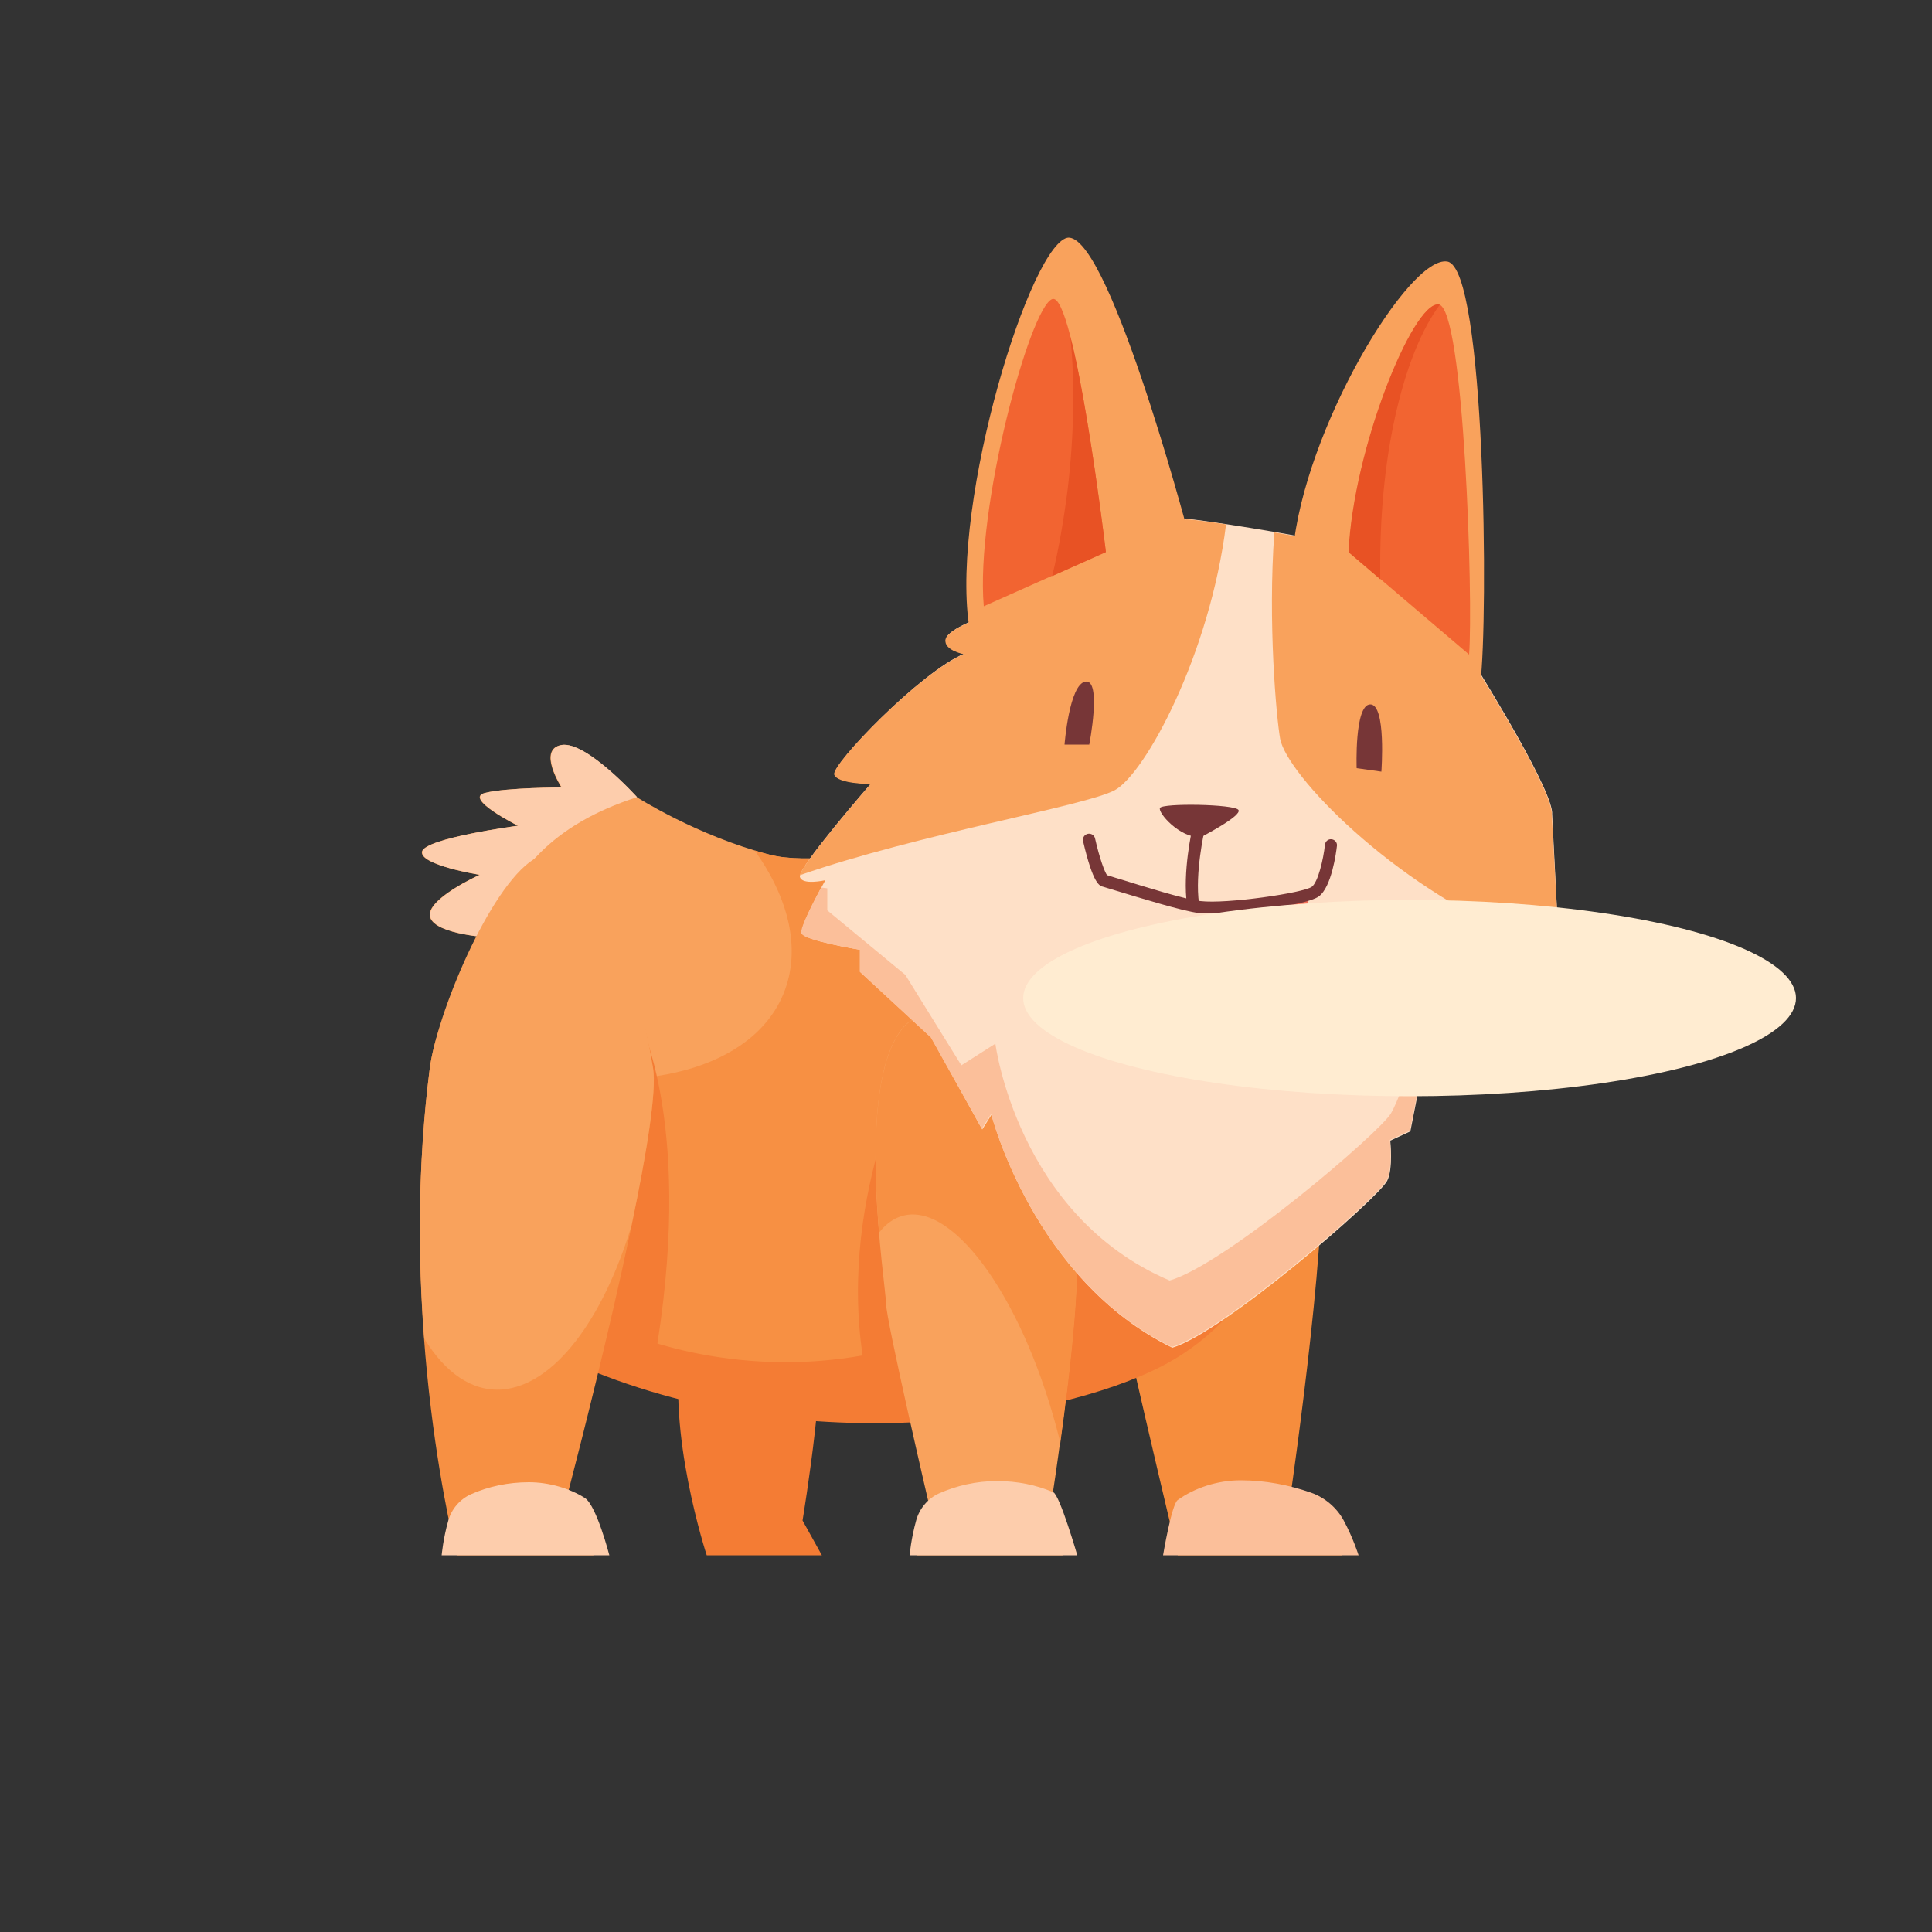 <svg xmlns="http://www.w3.org/2000/svg" xmlns:xlink="http://www.w3.org/1999/xlink" id="Layer_1" x="0px" y="0px" viewBox="0 0 500 500" style="enable-background:new 0 0 500 500;" xml:space="preserve"><rect x="0" y="0" width="500" height="500" fill="#333333" stroke="none"/><style type="text/css">	.st0{fill:#F68D3D;}	.st1{fill:#F47C34;}	.st2{fill:#F9A25C;}	.st3{fill:#FDCDAC;}	.st4{fill:#F79043;}	.st5{fill:#FBBF9A;}	.st6{fill:#FEE0C7;}	.st7{fill:#F26431;}	.st8{fill:#F36E54;}	.st9{fill:#773637;}	.st10{fill:#E85224;}	.st11{fill:#EF3E59;}	.st12{fill:#D51E41;}	.st13{fill:#F8DFB8;}	.st14{fill:#FFECD1;}</style><path class="st0" d="M347.3,402.5h-42.5c0,0-16.7-69.8-16.7-74c0-4.3,48.5-46.8,53.1-31.9c4,12.9-7.1,89.6-7.1,89.6 C341.2,389.8,345.6,395.3,347.3,402.5z"></path><path class="st1" d="M212.7,402.5h-29.8c0,0-10.6-32.2-6.4-54.6c4.3-22.3,30.1-8.1,34.4-3.9c4.3,4.3-3.2,49.5-3.2,49.5L212.7,402.5z "></path><path class="st2" d="M148.2,352.6c61.3,23.7,130.7,12.4,156.6-2.8c25.9-15.2,32.9-45,32.9-45l-66.6-93.9c0,0-53.1,15.2-71.9,10.3 s-34.4-14.9-34.4-14.9s-13.1-14.5-19.5-13.5c-6.4,1.1,0,11,0,11s-14.2,0-19.8,1.4c-5.7,1.4,8.5,8.5,8.5,8.5s-24.1,3.2-24.8,6.7 c-0.7,3.5,14.9,6,14.9,6s-14.2,6.4-12.8,11c1.4,4.6,16.3,5.3,16.3,5.3L148.2,352.6z"></path><path class="st3" d="M164.9,206.3c0,0-13.1-14.5-19.5-13.5c-6.4,1.1,0,11,0,11s-14.2,0-19.8,1.4c-5.7,1.4,8.5,8.5,8.5,8.5 s-24.1,3.2-24.8,6.7c-0.7,3.5,14.9,6,14.9,6s-14.2,6.4-12.8,11c1.4,4.6,16.3,5.3,16.3,5.3C131.7,226.1,143,213.3,164.9,206.3z"></path><path class="st4" d="M271.1,210.9c0,0-53.1,15.2-71.9,10.3c-1.3-0.3-2.6-0.7-3.9-1.1c8.9,12.4,12.1,25.7,7.5,37 c-8,19.6-37,26.9-68.9,19.3l14.3,76.3c61.3,23.7,130.7,12.4,156.6-2.8c25.9-15.2,32.9-45,32.9-45L271.1,210.9z"></path><path class="st1" d="M306.9,261.3c-0.1,2.4-0.3,4.7-0.6,7.1c-6.7,53.3-59.4,90.6-117.7,83.2c-15.9-2-30.6-7.2-43.4-14.7l2.9,15.7 c60.2,26.7,129.8,14.5,155.6-0.7c25.9-15.2,33.9-47.1,33.9-47.1L306.9,261.3z"></path><path class="st1" d="M165.3,264c0,0,14.8,27.8,3.9,89.3l-13.5-1.9L165.3,264z"></path><path class="st1" d="M235.8,274.9c0,0-21.3,40.6-10.9,84.5h22.7L235.8,274.9z"></path><path class="st2" d="M275,402.5h-37.6c0,0,0.7-7.4,3.2-12.4c0,0-11.3-48.5-11.3-52.8s-8.5-56.7,4.6-71.6 c13.1-14.9,40,43.2,43.9,53.1c3.9,9.9-6.2,73.3-6.2,73.3L275,402.5z"></path><path class="st4" d="M233.8,314.6c13.5-3.4,31.7,22.8,40.5,58.3c0,0.2,0.1,0.4,0.1,0.6c2.7-19.5,6-48.2,3.4-54.6 c-3.9-9.9-30.8-68-43.9-53.1c-8.5,9.7-7.9,35.3-6.4,53.2C229.3,316.7,231.4,315.2,233.8,314.6z"></path><path class="st3" d="M258,383.3c-5.4,0-10.5,1.2-15,3.2c-2.9,1.3-5.1,4-5.9,7c-1.3,4.6-1.7,9-1.7,9h43.4c0,0-4.5-15.5-6.2-16.3 C268.2,384.3,263.3,383.3,258,383.3z"></path><path class="st5" d="M321.1,383.1c6.3,0,12.5,1.2,18.2,3.2c3.7,1.3,6.7,4,8.4,7.1c2.5,4.6,3.9,9.1,3.9,9.1H301 c0,0,2.2-13.2,3.8-14.3C309.1,385.1,315,383.1,321.1,383.1z"></path><path class="st6" d="M403,236.4c-0.9,1.9-7.1-0.9-7.1-0.9s-5.2,18.4-7.1,20.8c-1.9,2.4-4.7-0.5-4.7-0.5l-15.9,20.7l-3.2,16.3 l-5.2,2.4c0,0,0.8,7.3-0.8,10.4c-2.4,4.6-42.3,39.2-55.6,43.2c-35.9-17.5-46.8-60.3-46.8-60.3l-2.4,3.8L241,268.5l-18.4-17v-5.7 c0,0-14.6-2.4-15.1-4.3c-0.5-1.9,6.1-13.7,6.1-13.7s-6.1,1.4-6.6-0.9c-0.5-2.4,18.4-24.1,18.4-24.1s-8.5,0-9.4-2.4 c-0.9-2.4,22.2-26.5,33.5-31.2c0,0-5.2-0.9-4.7-3.8c0.5-2.8,10.4-6.1,10.4-6.1s49.6-25,52-25c2.4,0,29.8,4.3,34.5,5.7 c4.7,1.4,35.4,24.6,39.2,30.7c3.8,6.1,21.3,34.5,20.8,40.1"></path><path class="st5" d="M391.4,237l-17.5,21l-3.3,15.3l13.5-17.5c0,0,2.8,2.8,4.7,0.5c1.4-1.8,4.7-12.7,6.3-18 C393.3,238.7,391.4,237,391.4,237z"></path><path class="st5" d="M364.7,276.7c0,0-2.9,8.3-4.7,11.4c-2.6,4.7-42.6,39-57.3,43.3c-39.4-16.8-45.1-61.3-45.1-61.3l-8.8,5.6 l-14.5-23.4l-20.2-16.7v-5.7c0,0-0.6-0.1-1.6-0.2c-1.8,3.4-5.5,10.4-5.1,11.8c0.5,1.9,15.1,4.3,15.1,4.3v5.7l18.4,17l13.2,23.6 l2.4-3.8c0,0,10.9,42.9,46.8,60.3c13.3-4,53.2-38.6,55.6-43.2c1.6-3.1,0.8-10.4,0.8-10.4l5.2-2.4l3.2-16.3l1.4-1.8L364.7,276.7z"></path><path class="st5" d="M400.3,228.6c-1,2.9-2.1,5.7-2.9,7.4c1.9,0.7,5,1.7,5.7,0.4"></path><path class="st2" d="M288.5,204.5c7.8-4.2,24.6-35,28.8-68.8c-5.2-0.8-9.3-1.3-10.2-1.3c-2.4,0-52,25-52,25s-9.9,3.3-10.4,6.1 c-0.5,2.8,4.7,3.8,4.7,3.8c-11.3,4.7-34.5,28.8-33.5,31.2c0.9,2.4,9.4,2.4,9.4,2.4s-17.1,19.7-18.3,23.6 C237.8,215.8,280.9,208.6,288.5,204.5z"></path><path class="st2" d="M401.6,210.9c0.5-5.7-17-34-20.8-40.1c-3.8-6.1-34.5-29.3-39.2-30.7c-1.7-0.5-6.4-1.4-11.8-2.3 c-1.7,23.2,0.5,47.7,1.5,53.4c1.7,9.2,28.9,37.7,62.5,51.6c1.2-4,2.1-7.2,2.1-7.2s6.1,2.8,7.1,0.9"></path><path class="st2" d="M275.7,61.7c-10.3,4.6-30.8,73-24.4,103.1l56-27.6C307.3,137.2,286,57.1,275.7,61.7z"></path><path class="st7" d="M272.3,77.4c-5.8,2.2-19.9,54.3-17.7,79.5l31.6-14.1C286.2,142.8,278.1,75.2,272.3,77.4z"></path><path class="st2" d="M374.6,67.7c-9.9-1.8-37.2,43.6-40,75.1l48.5,34C385.2,160.6,384.5,69.5,374.6,67.7z"></path><path class="st8" d="M319.7,234.9c0.7,7.8,7.4,17.4,12.4,16.7c5-0.7,6.6-20.2,6.6-20.2L319.7,234.9z"></path><g>	<path class="st9" d="M313.1,236.4c-1.1,0-2.1,0-2.8-0.1c-4.3-0.5-15.5-4-21.5-5.8c-1.6-0.5-3-0.9-3.3-1c-0.9-0.2-2.6-0.6-5.2-11.8  c-0.2-0.8,0.3-1.7,1.2-1.9c0.8-0.2,1.7,0.3,1.9,1.2c1.2,5.3,2.5,8.7,3.1,9.5c0.5,0.1,1.5,0.5,3.3,1c5.5,1.7,16.9,5.3,20.9,5.7  c6.7,0.8,26.6-2.1,28.8-3.7c1.6-1.2,3-7.1,3.4-10.9c0.1-0.9,0.9-1.5,1.7-1.4c0.9,0.1,1.5,0.9,1.4,1.7c-0.2,1.8-1.4,10.7-4.7,13.1  C338.1,234.3,321.3,236.4,313.1,236.4z M286.5,226.5L286.5,226.5L286.5,226.5z"></path></g><path class="st9" d="M281.9,192.7h-6.4c0,0,1.2-15.6,5.4-16.3C285.2,175.7,281.9,192.7,281.9,192.7z"></path><path class="st9" d="M357.5,199.7l-6.4-0.9c0,0-0.6-16.4,3.5-16.5C358.8,182.2,357.5,199.7,357.5,199.7z"></path><g>	<path class="st9" d="M308.8,235.6c-0.8,0-1.4-0.6-1.6-1.4c-1.2-8.5,1.3-19.5,1.4-19.9c0.2-0.8,1-1.4,1.9-1.2c0.8,0.2,1.4,1,1.2,1.9  c0,0.1-2.5,10.9-1.4,18.8c0.1,0.9-0.5,1.7-1.3,1.8C309,235.6,308.9,235.6,308.8,235.6z"></path></g><path class="st9" d="M310.7,216.7c-5.5,0.1-11.1-6.4-10.5-7.6c0.7-1.3,19.2-1,20.3,0.5C321.6,211.1,310.7,216.7,310.7,216.7z"></path><path class="st7" d="M372.3,78.8c-6.6-0.5-22,37.4-23.2,64.1l31.1,26.5C381.3,155.5,378.9,79.3,372.3,78.8z"></path><path class="st10" d="M357.2,145.8c0-29.3,6.3-54.6,15.4-66.9c-0.1-0.1-0.2-0.1-0.4-0.1c-6.6-0.5-22,37.4-23.2,64.1l8.2,7 C357.2,148.5,357.2,147.2,357.2,145.8z"></path><path class="st4" d="M153.6,402.5h-35.4c0,0-15.5-59.5-7-125.8c3.9-30.4,44.3-79.2,57.8-0.4c2.8,16.3-22.6,112.3-22.6,112.3 L153.6,402.5z"></path><path class="st2" d="M169,276.4c-7.1-41.6-18.1-62-30.9-54c-11.4,7.2-25.1,40-26.9,54.3c-3.2,25.2-3,49.4-1.4,69.7 c5.4,8.9,12.4,13.8,20.2,13.2c13.4-1.1,26-18,33.4-42.3C167.3,298.8,170,282.3,169,276.4z"></path><path class="st3" d="M136.9,383.6c-5.4,0-10.5,1.1-15,3.1c-2.9,1.3-5.1,3.9-5.9,6.9c-1.3,4.5-1.7,8.9-1.7,8.9h43.4 c0,0-3.3-12.8-6.3-14.8C147.5,385.2,142.1,383.6,136.9,383.6z"></path><path class="st10" d="M277,87.1c1.2,11.7,1,25.3-0.7,39.6c-1,7.8-2.3,15.4-4,22.4l13.9-6.2C286.2,142.8,281.7,105.3,277,87.1z"></path><g>	<path class="st0" d="M1368.5,224.8c1.6-23,9.5-31.9,9.5-31.9s-2.4-5.8-1.2-7.8c1.2-2,4.8,1.3,4.8,1.3s-0.7-7.4,0.5-9.2  c1.2-1.8,4.6,1.6,4.6,1.6s-1.1-6.7,2.2-8c3.3-1.3,5.2,4.9,5.2,4.9s1.3-6.7,3.6-6.9c2.2-0.2,4.5,6.7,4.5,6.7s0.5-3.1,3.6-3.1  c3.1,0,2.7,3.6,7.5,5.8c4.8,2.2,18.8,0.9,18.8,0.9l8,51.3C1411.7,230.7,1383.7,230.8,1368.5,224.8z"></path>	<path class="st2" d="M1376.1,209.3c18.5,5.2,43.7-27.9,43.9-30c-2.7-0.1-5.2-0.5-6.8-1.2c-4.8-2.2-4.4-5.8-7.5-5.8  c-3.1,0-3.6,3.1-3.6,3.1s-2.2-6.9-4.5-6.7c-2.2,0.2-3.6,6.9-3.6,6.9s-2-6.3-5.2-4.9c-3.3,1.3-2.2,8-2.2,8s-3.3-3.3-4.6-1.6  c-1.2,1.8-0.5,9.2-0.5,9.2s-3.6-3.3-4.8-1.3c-1.2,2,1.2,7.8,1.2,7.8s-3.8,4.3-6.7,14.8C1372.8,208.3,1374.4,208.9,1376.1,209.3z"></path>	<path class="st3" d="M1394.2,188.9c7-3.1,13.2-7,18-11.3c-3.7-2.2-3.6-5.2-6.5-5.2c-3.1,0-3.6,3.1-3.6,3.1s-2.2-6.9-4.5-6.7  c-2.2,0.2-3.6,6.9-3.6,6.9s-2-6.3-5.2-4.9c-3.3,1.3-2.2,8-2.2,8s-3.3-3.3-4.6-1.6c-1.2,1.8-0.5,9.2-0.5,9.2s-3.6-3.3-4.8-1.3  c-1.2,2,1.2,7.8,1.2,7.8s-0.3,0.3-0.8,1C1382.7,193,1388.4,191.4,1394.2,188.9z"></path>	<path class="st6" d="M1445.9,226.4c-12.3,0.4-18.3-3.8-18.3-3.8c1.6-0.9-7.8-1.8-8.7-2.9c-0.9-1.1,5.8-4.2,5.8-4.2  s-7.4,0.7-8.9-0.7c-1.6-1.3,5.1-7.1,5.1-7.1s-9.8-1.6-10.7-2.5c-0.9-0.9,13.6-14.3,13.6-14.3s-6.9-0.2-6.9-1.8  c0-1.6,12.1-7.6,12.1-7.6s-3.1-0.2-2.9-1.8c0.2-1.6,6.7-2.2,6.7-2.2s0-1.3,0.7-3.1c0.7-1.8,6-3.8,6-3.8l24.3-8c0,0,5.4-4.2,6.9-4  c1.6,0.2,6.7,0.2,6.7,0.2s6-1.3,7.8-1.1c1.8,0.2,2.5,1.8,2.5,1.8s8.3-1.8,9.8-1.3c1.6,0.4,2.9,3.1,2.9,3.1s19.6,6.7,21.4,9.2  c1.8,2.5,1.8,6.5,1.8,6.5s4.9,3.8,6.5,6.5c1.6,2.7,1.6,3.8,1.6,3.8s7.6,7.8,8.5,10c0.9,2.2-0.7,3.3-0.7,3.3s3.1,4.5,3.6,6  c0.4,1.6-3.8,3.1-3.8,3.1s0.2,2.5-0.4,3.6c-0.7,1.1-5.6-1.1-5.6-1.1s3.8,4.7,2.7,5.6c-1.1,0.9-6,0-6,0s3.3,2,3.1,2.9  s-17.2,3.8-17.2,3.8C1496.8,231.3,1471.8,229.4,1445.9,226.4z"></path>	<g>		<path class="st5" d="M1487.6,226.3c-28.3-1.6-63-10.9-63-10.9s-6.7,3.1-5.8,4.2c0.9,1.1,10.3,2,8.7,2.9c0,0,6,4.2,18.3,3.8   c25.9,3,50.9,4.9,69.9-2c0,0,17-2.9,17.2-3.8s-3.1-2.9-3.1-2.9s4.9,0.9,6,0c0.7-0.5-0.5-2.5-1.5-4   C1518.2,216.1,1509.8,227.5,1487.6,226.3z"></path>	</g>	<g>		<path class="st2" d="M1479.1,204.7c3.9-3.9,3.2-32.3-1.5-46c-0.2,0-0.3,0.1-0.3,0.1s-5.1,0-6.7-0.2c-1.6-0.2-6.9,4-6.9,4l-24.3,8   c0,0-5.4,2-6,3.8c-0.7,1.8-0.7,3.1-0.7,3.1s-6.5,0.7-6.7,2.2c-0.2,1.6,2.9,1.8,2.9,1.8s-12.1,6-12.1,7.6c0,1.6,6.9,1.8,6.9,1.8   s-2.1,1.9-4.7,4.4C1438,213.7,1475.1,208.7,1479.1,204.7z"></path>		<path class="st2" d="M1539.2,209.6c0,0,4.2-1.6,3.8-3.1c-0.4-1.6-3.6-6-3.6-6s1.6-1.1,0.7-3.3c-0.9-2.2-8.5-10-8.5-10   s0-1.1-1.6-3.8c-1.6-2.7-6.5-6.5-6.5-6.5s0-4-1.8-6.5c-1.8-2.5-21.4-9.2-21.4-9.2s-1.3-2.7-2.9-3.1c-1.6-0.4-9.8,1.3-9.8,1.3   s-0.6-1.4-2.1-1.7c-1.9,18.5,6.1,41.5,8.2,45c2.5,4.2,24.9,9.7,40,10c-0.3-0.4-0.4-0.6-0.4-0.6s0.6,0.3,1.4,0.6   c1.6,0,3.1-0.1,4.4-0.2C1539.3,211.3,1539.2,209.6,1539.2,209.6z"></path>	</g>	<path class="st11" d="M1533.5,257.2h-171c0,0-14.7-4-14.3-25.7c0.4-21.7,8.3-22.5,10.9-22.8c2.7-0.2,43.5,14.3,48.7,15.2  c5.1,0.9,45.8-1.1,50.5-0.2c4.7,0.9,33.7,2.9,33.7,2.9s46.1-9.4,50.5-6.7C1551.4,225.5,1533.5,257.2,1533.5,257.2z"></path>	<path class="st12" d="M1533.6,244.7c-8.9-1.9-14.4-12.2-12.6-23.3c-8.4,1.3-17.4,3-23.2,4.1c1.7,7-0.2,13.6-5.2,16.3  c-6.3,3.3-15.2-1-19.7-9.7c-1.2-2.3-2-4.7-2.4-7.1c-5.6-0.5-10.6-0.9-12.3-1.3c-1.7-0.3-8.1-0.3-15.8-0.1c0.9,2.2,1.1,4.4,0.6,6.4  c-2.9,13.1-32.6,17.6-66.4,10.2c-10.5-2.3-20.2-5.6-28.5-9.3c0,0.2,0,0.4,0,0.6c-0.4,21.7,14.3,25.7,14.3,25.7h171  c0,0,3.2-5.6,6.2-12.6C1537.7,245,1535.7,245.1,1533.6,244.7z"></path>	<path class="st2" d="M1447,222.1c-1.3,4.2,2.5,15.8,9.6,16c7.1,0.2,10.5-9.9,9.6-14C1466.9,217.2,1447.7,215.2,1447,222.1z"></path>	<path class="st2" d="M1500,220.4c-1,4.3,3.5,15.3,10.5,14.7c7.1-0.6,8-12.6,6.8-16.4C1516.8,213.1,1499.5,214.9,1500,220.4z"></path>	<path class="st2" d="M1425.3,137.1c0.2,1.5,11.4,28,14.6,34.8l25.8-8.7C1445.8,132.8,1425.1,135.1,1425.3,137.1z"></path>	<path class="st2" d="M1499.7,163.1c8.9-20.8,29.3-35.8,32-35.7c2.7,0.2-8.7,49.9-8.7,49.9L1499.7,163.1z"></path>	<g>		<path class="st9" d="M1487.2,225.3c-2.8,0-13.4-4.1-13.8-4.4c-0.8-0.6-1.2-2-1.2-4.5c0-0.6,0.4-1,1-1s1,0.4,1,1   c0,2.1,0.3,2.7,0.4,2.9c1.3,0.6,10.6,4.1,12.7,4.1c2.1,0,9.8-4.1,10.6-4.9c0.2-0.3,0.6-1.7,0.7-3.1c0.1-0.5,0.6-0.9,1.1-0.9   c0.5,0.1,0.9,0.6,0.9,1.1c-0.1,1-0.5,3.5-1.3,4.3C1498.4,220.7,1490.2,225.3,1487.2,225.3z"></path>	</g>	<g>		<path class="st9" d="M1487.2,225.3c-0.1,0-0.3,0-0.4-0.1c-0.5-0.2-0.8-0.8-0.5-1.3c0-0.1,2.6-6.5,2.9-10.7c0-0.5,0.5-1,1.1-0.9   c0.6,0,1,0.5,0.9,1.1c-0.3,4.6-3,11.1-3.1,11.4C1488,225.1,1487.6,225.3,1487.2,225.3z"></path>	</g>	<path class="st9" d="M1489.6,215.2c-4.4-0.6-10.3-2-10-3.3c0.2-1.3,17-1.1,17.6-0.4C1497.9,212.1,1491.2,215.4,1489.6,215.2z"></path>	<g>		<path class="st9" d="M1468.5,203.2c-3.4,0-7-0.8-9-2.8c-0.4-0.4-0.4-1,0-1.4c0.4-0.4,1-0.4,1.4,0c3.4,3.3,12.2,2.5,14.3,0.6   c0.4-0.4,1-0.3,1.4,0.1c0.4,0.4,0.3,1-0.1,1.4C1475,202.4,1471.8,203.2,1468.5,203.2z"></path>	</g>	<g>		<path class="st9" d="M1506.6,201.8c-0.1,0-0.2,0-0.3,0c-3.4-0.1-6.4-1.1-8-2.8c-0.4-0.4-0.4-1,0-1.4c0.4-0.4,1-0.4,1.4,0   c1.3,1.3,3.7,2.1,6.6,2.2c3,0.1,5.5-0.7,6.3-1.5c0.4-0.4,1-0.4,1.4,0s0.4,1,0,1.4C1512.7,201,1509.8,201.8,1506.6,201.8z"></path>	</g>	<path class="st13" d="M1565.5,257.2h-40.6c0,0-11.7-0.6-12.3-5.1c-1-7.6,8.9-5.9,8.9-5.9s-2.7-9.1,2.7-10.4c5.4-1.3,9.2,4,9.2,12.1  l21.2,5.1c0,0,6.9-9.3,12.1-7.1C1573.6,248.7,1565.5,257.2,1565.5,257.2z"></path>	<path class="st14" d="M1566.7,245.8c-3.7-1.5-8.2,2.7-10.6,5.3c1.8,3,5.2,5.1,9.2,5.1c0.4,0,0.8,0,1.2-0.1  C1568.3,253.7,1572.1,248,1566.7,245.8z"></path>	<path class="st14" d="M1533.4,247.8c0-8-3.8-13.4-9.2-12.1c-5.4,1.3-2.7,10.4-2.7,10.4s-10-1.7-8.9,5.9c0.1,0.8,0.5,1.4,1.2,2  c3.4,0.5,7.1,0.8,10.9,0.8c8.6,0,16.5-1.4,22.5-3.7L1533.4,247.8z"></path>	<path class="st7" d="M1505.7,164.3c6.3-17.2,20.5-29.6,22.3-29.4c1.8,0.2-6.7,39.8-6.7,39.8L1505.7,164.3z"></path>	<path class="st5" d="M1456.2,228.7c-3.4,0-6.5-0.8-9.2-2.1c0.9,5-0.2,11.4,9.6,11.5c11.4,0.2,9.6-7.4,9.8-12  C1463.5,227.7,1460,228.7,1456.2,228.7z"></path>	<path class="st5" d="M1507.6,226.4c-2.7,0-5.2-0.7-7.3-1.9c1.1,4.9,2,11.5,10.5,11.1c8.7-0.5,7.1-8.2,7.1-13.2  C1515.2,224.8,1511.6,226.4,1507.6,226.4z"></path>	<path class="st7" d="M1429.9,140c0.2,2.3,9.7,24.3,12.1,29.5l19.4-6.6C1446.4,139.9,1429.8,138.4,1429.9,140z"></path>	<path class="st10" d="M1444.4,153.4c2.8,4.4,4.8,8.9,6,13.2l11-3.7c-11.8-18-24.5-22.8-29.4-23.3  C1436.4,142.8,1440.7,147.6,1444.4,153.4z"></path>	<path class="st10" d="M1528,134.8c-0.1,0-0.2,0-0.3,0.1c-0.4,2.4-0.9,4.9-1.5,7.3c-2.7,11-7,20.6-12.1,27.6l7.2,4.8  C1521.3,174.6,1529.8,135,1528,134.8z"></path>	<path class="st6" d="M1452.5,193.4c12.1,8.2,23.1,1.8,23.1,1.8l0.5-5.5C1471.1,192.8,1461.4,193,1452.5,193.4z"></path>	<path class="st6" d="M1519.3,190.9c-10.7,8.2-20.5,1.8-20.5,1.8l-0.4-5.5C1502.8,190.3,1511.4,190.4,1519.3,190.9z"></path>	<path class="st6" d="M1418.1,187.7c-0.8,0.6-1.3,1.1-1.3,1.4c0,1.6,6.9,1.8,6.9,1.8s-2.1,1.9-4.7,4.4c0.3,0.3-0.2,1.4,0.1,1.7  c7.8-4.2,12.6-8.8,12.6-8.8L1418.1,187.7z"></path>	<path class="st6" d="M1428.8,204.8c5.4-4.2,7.9-7.9,7.9-7.9l-10.4,5.9L1428.8,204.8z"></path>	<path class="st6" d="M1428.3,181.5c4.7-1.4,11.1-3.2,11.1-3.2l-13.4,1.5C1426.1,180.7,1426.6,181.4,1428.3,181.5z"></path>	<path class="st6" d="M1443.9,185.2c7.6-0.7,11.1-4.2,11.1-4.2C1451.2,181.7,1447.6,183.1,1443.9,185.2z"></path>	<path class="st6" d="M1438.6,207.9c7.6-0.7,11.1-4.2,11.1-4.2C1445.9,204.4,1442.2,205.9,1438.6,207.9z"></path>	<path class="st6" d="M1517.8,205.9c4.1,6.4,8.9,7.8,8.9,7.8C1524.3,210.8,1521.3,208.2,1517.8,205.9z"></path>	<path class="st6" d="M1516.4,181.1c3.3,3.4,6.4,3.7,6.4,3.7C1521,183.3,1518.8,182.1,1516.4,181.1z"></path>	<path class="st6" d="M1529.7,195.7c5,4.7,9.8,4.6,9.8,4.6C1536.8,198.2,1533.5,196.7,1529.7,195.7z"></path></g><g>	<path class="st1" d="M1070.3,188.5c25,17.9,47.9,25.8,47.9,25.8s17-7.7,19.2-6.1c3.5,2.6-10.7,23.3-23.9,25.1c0,0-45-5.5-58.1-14.1  C1042.4,210.6,1070.3,188.5,1070.3,188.5z"></path>	<path class="st5" d="M1137.4,208.2c-2.3-1.7-19.2,6.1-19.2,6.1s-0.6-0.2-1.7-0.6c-3,4.6-4.9,10.6-4.9,17.1c0,0.8,0,1.6,0.1,2.3  c1.2,0.2,1.9,0.2,1.9,0.2C1126.7,231.5,1140.8,210.8,1137.4,208.2z"></path>	<path class="st1" d="M1006.9,222.5c-32.9,2.6-68.1,8.3-68.1,8.3s-12.9,8.3-19.2,7c-3.8-0.8,2.7-21.2,12.9-25.1  c0,0,18.8-8.5,23.9-15.5C971.5,176.7,1025.1,207.5,1006.9,222.5z"></path>	<path class="st4" d="M926.8,201.4c38.9,29.8,115.7,38.1,115.7,38.1l39.2-16.3c8.4-6.1,15.2-13.2,19.3-21.8l-57.4-42.1  c0,0-28.6,7.9-47.3,0c-18.7-7.9-24.6-21.8-24.6-21.8s-4.4,4.4-2.8,10.3c0,0-7.5-7.9-7.5-12.7c0,0-5.2,3.2-5.2,7.5l-6.8-11.5  c0,0-4,7.5-2,12.3c0,0-6-6-7.1-5.2c-1.2,0.8,0.4,11.9,0.4,11.9s-3.6-4.8-5.2-2c-1.6,2.8,3.6,20.3,1.8,30.6  C935.8,187.4,926.8,201.4,926.8,201.4z"></path>	<path class="st1" d="M1074.2,220.7c-30-19.9-31.8-44.3-31.8-44.3l25.1,2.4l20.6,32.1L1074.2,220.7z"></path>	<path class="st1" d="M1006.8,223.7c-33.4,0-61.3-10.4-79.2-23.6c-0.5,0.8-0.8,1.3-0.8,1.3c38.9,29.8,115.7,38.1,115.7,38.1  l39.2-16.3c8.4-6.1,15.2-13.2,19.3-21.8l-7-5.1C1076.9,211.6,1043.3,223.7,1006.8,223.7z"></path>	<path class="st2" d="M996.3,159.3c-18.7-7.9-24.6-21.8-24.6-21.8s-4.4,4.4-2.8,10.3c0,0-7.5-7.9-7.5-12.7c0,0-5.2,3.2-5.2,7.5  l-6.8-11.5c0,0-4,7.5-2,12.3c0,0-6-6-7.1-5.2c-1.2,0.8,0.4,11.9,0.4,11.9s-3.6-4.8-5.2-2c-1.6,2.8,3.6,20.3,1.8,30.6  c-1.4,7.8-8.8,20-10.3,22.3c5.5,1.9,11.4,3.4,17.5,4.5c40.1,7.3,76-5.3,80.2-28.2c0.9-4.9,0.3-9.8-1.7-14.7  C1014.4,163.2,1004.4,162.8,996.3,159.3z"></path>	<path class="st3" d="M972.3,150.7c3.5,0,6.9,0.3,10.3,0.7c0.1-0.1,0.2-0.1,0.3-0.2c-8.2-6.8-10.6-15.9-10.6-15.9s-5.6,5-4,10.9  c0,0-5.6-7.9-5.6-12.7c0,0-5.1,2.3-6.5,8.1l-6.7-10.5c0,0-4.3,6.3-2.4,11.1c0,0-6.3-5.7-7.5-4.9c-1.2,0.8,0.7,11.6,0.7,11.6  s-4-4.2-5.6-1.4c-0.8,1.4,0.9,6.8,1.8,12.6C946.3,154.3,958.8,150.7,972.3,150.7z"></path>	<path class="st2" d="M972.6,219.1c-32.5,0.2-62,2.1-62,2.1s-14.9,7.6-21.4,5.6c-3.9-1.2,7.1-25.9,18.8-29.4c0,0,20.1-4.7,27-12.3  c12-13.2,36.4-4.8,49.9,7.8C994.6,202,986.4,219,972.6,219.1z"></path>	<path class="st4" d="M971.2,217.6c-22.5,0-40.7-11.6-40.7-25.9c0-1.2,0.1-2.3,0.4-3.4c-8.6,5.7-23,9.1-23,9.1  c-11.6,3.5-22.7,28.2-18.8,29.4c6.5,2,21.4-5.6,21.4-5.6s29.6-1.9,62-2.1c3,0,5.7-0.8,8.1-2.2C977.6,217.3,974.5,217.6,971.2,217.6  z"></path>	<path class="st4" d="M1042.2,80.5c-0.3,1.1,12.4,26.5,26.7,36l27.5-8.2C1064.2,78.3,1042.5,79.4,1042.2,80.5z"></path>	<path class="st2" d="M1017.1,87.1c0,2.9,16.1,30.2,26.2,41.8l30.4-16.4C1056,91.8,1017.1,84.2,1017.1,87.1z"></path>	<path class="st6" d="M1085.8,221.5c-2.2-0.7-10.5-13.3-10.5-13.3l-1.4,2.4c0,0-15.3-11.9-17.7-20.6l-6.4-0.8l0.4-4.8  c0,0-14.3-6.4-15.1-7.5c-0.8-1.2,12.7-6,12.7-6s-11.1-1.2-11.5-2.8c-0.4-1.6,7.5-6.4,7.5-6.4s-14.7,4.4-15.1,2.4s6-9.5,6-9.5  s-10.7-0.4-11.1-2.8c-0.4-2.4,15.5-12.7,15.5-12.7s-5.6-4-5.6-5.6s10.3-7.1,10.3-7.1s29-13.5,32.2-14.3c3.2-0.8,16.7-4.8,19.5-4  c2.8,0.8,17.1,22.2,19.1,25.4c2,3.2,8.7,9.9,8.7,9.9s14.3,9.1,15.5,11.5c1.2,2.4-2.4,19.1-4.8,19.9c-2.4,0.8-6.8,7.9-9.5,7.5  c-2.8-0.4-6.8,12.3-8.7,12.7c-2,0.4-1.6-2.9-1.6-2.9s-0.9,11.5-7.7,14.4C1104.1,209.6,1089.3,222.7,1085.8,221.5z"></path>	<g>		<path class="st5" d="M1028.6,154c2.2,0.4,4.6,0.5,5.6,0.6c2.4-1.5,5-3,5-3S1033.5,153.1,1028.6,154z"></path>		<path class="st5" d="M1033.6,164.3c4.3-1.7,10.2-3.5,10.2-3.5s-9.2-0.9-12.1-2.1c-1.5,2.1-3,4.5-2.8,5.5   C1029,164.8,1031.1,164.7,1033.6,164.3z"></path>		<path class="st5" d="M1110.2,196.5c-2.7,3-14.2,17-18.2,15.9c-2.5-0.7-17.1-14.3-17.1-14.3l-1.6,2.4c0,0-17.3-11.9-20-20.6   l-7.2-0.8l0.4-4.8c0,0-1.5-0.6-3.7-1.5c-3.7,1.5-8.1,3.4-7.6,4.1c0.8,1.2,15.1,7.5,15.1,7.5l-0.4,4.8l6.4,0.8   c2.4,8.7,17.7,20.6,17.7,20.6l1.4-2.4c0,0,8.3,12.6,10.5,13.3c3.5,1.2,18.2-11.9,20.6-14.9c5.2-2.2,7-9.3,7.5-12.7   C1113,195,1111.7,195.9,1110.2,196.5z"></path>	</g>	<path class="st2" d="M1127.9,146.4c-2.5-1.7-4.5-3-4.5-3s-6.8-6.8-8.7-9.9c-2-3.2-16.3-24.6-19.1-25.4c-1.5-0.4-6.4,0.6-10.9,1.7  c14.1,17.4,25.7,34.6,28.8,36.2C1115.3,147,1122.1,146.8,1127.9,146.4z"></path>	<path class="st2" d="M1076.1,112.1c-7.2,0.6-32.2,14.3-32.2,14.3s-10.3,5.6-10.3,7.1s5.6,5.6,5.6,5.6s-15.9,10.3-15.5,12.7  c0.4,2.4,11.1,2.8,11.1,2.8s-6.4,7.5-6,9.5s15.1-2.4,15.1-2.4s-7.9,4.8-7.5,6.4c0.4,1.6,11.5,2.8,11.5,2.8s-13.5,4.8-12.7,6  c0.8,1.2,15.1,7.5,15.1,7.5s51.4-14.7,56.8-33C1109,144.9,1077.5,112,1076.1,112.1z"></path>	<path class="st9" d="M1131.6,162.1c-2.8-0.4-9-3.9-9-5c0-1.2,13.6-2.2,14.3-1.9C1138.7,156,1131.6,162.1,1131.6,162.1z"></path>	<g>		<path class="st9" d="M1118.7,175c-3.2,0-6.2-0.1-7.7-0.5c-3.8-1-9.3-9.3-9.3-10.5c0-0.3,0-1,2.9-3.4c0.3-0.3,0.8-0.2,1.1,0.1   c0.3,0.3,0.2,0.8-0.1,1.1c-0.9,0.8-1.9,1.8-2.3,2.2c0.7,1.5,5.2,8.2,8.1,9c3.3,0.9,16.4,0.2,17.4,0.2c0.4-0.1,3.1-0.7,4.4-2.5   c0.3-0.3,0.7-0.4,1.1-0.2c0.3,0.3,0.4,0.7,0.2,1.1c-1.8,2.4-5.3,3.1-5.5,3.1l-0.1,0C1128.6,174.7,1123.5,175,1118.7,175z    M1103.2,164.1L1103.2,164.1L1103.2,164.1z"></path>	</g>	<g>		<path class="st9" d="M1125.2,174.5c-0.3,0-0.6-0.2-0.7-0.4c-0.2-0.4,0-0.9,0.4-1c3-1.5,5.3-9.7,5.9-12.8c0.1-0.4,0.5-0.7,0.9-0.6   c0.4,0.1,0.7,0.5,0.6,0.9c-0.2,1.2-2.5,11.8-6.8,13.8C1125.5,174.4,1125.3,174.5,1125.2,174.5z"></path>	</g>	<path class="st9" d="M1095.2,143.2c-0.9-2.6-2.4-4.7-3.3-4.7c-0.9,0-0.9,2.1,0.1,4.7c0.9,2.6,2.4,4.7,3.3,4.7  S1096.1,145.7,1095.2,143.2z"></path>	<path class="st9" d="M1114.3,139.4c-1.1-2.1-2.5-3.6-3.2-3.5c-0.7,0.1-0.4,1.9,0.6,3.9c1.1,2.1,2.5,3.6,3.2,3.5  C1115.7,143.2,1115.4,141.5,1114.3,139.4z"></path>	<path class="st7" d="M1022.9,91.4c-0.2,1,12.3,24,21.4,33l19.5-11.9C1049.3,99.4,1023.1,90.5,1022.9,91.4z"></path>	<path class="st2" d="M1026,238.5c34.4,14.9,70.1,18.7,70.1,18.7s20.1-11.5,18.5-21c-0.5-2.9-13.5,1.7-17.7,3.1  c0,0-44.4-20.7-54.3-43.3c-2.8-6.4-8-7.4-14.2-5.6C1005.7,197,1004.2,229,1026,238.5z"></path>	<path class="st4" d="M1048.2,207.7c0.2-0.7,0.5-1.4,0.8-2c-2.7-3.1-4.8-6.4-6.2-9.7c-2.8-6.4-8-7.4-14.2-5.6  c-22.8,6.7-24.4,38.7-2.6,48.1c23.4,10.1,47.4,15.1,60.3,17.3C1059.6,244.5,1043,224.2,1048.2,207.7z"></path>	<path class="st3" d="M1096.1,257.2c0,0,20.1-11.5,18.5-21c-0.5-2.9-13.5,1.7-17.7,3.1c0,0-0.3-0.2-0.9-0.4  c-3.8,4.5-6.3,10.6-6.8,17.4C1093.6,256.9,1096.1,257.2,1096.1,257.2z"></path>	<path class="st3" d="M910.6,219.2c2.3-8.2,2.1-16.3-0.2-22.5c-1.6,0.4-2.6,0.7-2.6,0.7c-11.6,3.5-22.7,28.2-18.8,29.4  c5.7,1.8,17.8-3.8,20.8-5.2C910.1,220.7,910.4,219.9,910.6,219.2z"></path>	<path class="st10" d="M1024.6,91.6c5.2,2.5,10.3,6.3,14.8,11.3c5.1,5.7,8.6,12,10.4,18.2l14-8.6  C1051.5,101.3,1030.6,93.2,1024.6,91.6z"></path>	<path class="st4" d="M990,208.9c-2.6-8.6-10.9-12.1-10.9-12.1s4.8,15-0.2,21.2C984.4,217,988.5,215.3,990,208.9z"></path>	<path class="st4" d="M995.8,206.7c-1.8-6.9-8.3-9.8-8.3-9.8s3.4,12-0.7,16.7C991.2,212.9,994.5,211.6,995.8,206.7z"></path>	<path class="st4" d="M1021.1,189.4c-5.4-4.6-12.5-3.2-12.5-3.2s9.7,7.8,9.1,14.1C1020.9,197.2,1022.9,194.3,1021.1,189.4z"></path>	<path class="st4" d="M1028.1,187.5c-5.4-4.6-12.5-3.2-12.5-3.2s9.7,7.8,9.1,14.1C1027.8,195.2,1029.8,192.3,1028.1,187.5z"></path>	<path class="st3" d="M969,146.5c3.6,10.9,5.6,13.6,5.6,13.6l-13.6-10L969,146.5z"></path>	<path class="st3" d="M966.5,147.8c-1.2,8.7-0.6,10.5-0.6,10.5l-9.6-9.5L966.5,147.8z"></path>	<path class="st3" d="M954.5,147.5c-3.9,8-4,16.8-4,16.8c-3.4-3.3-5.7-7-6.4-11.4L954.5,147.5z"></path>	<path class="st3" d="M947.2,153.1c-3.9,8-5.4,16.9-5.4,16.9c-3.4-3.3-4.3-7.1-5-11.4L947.2,153.1z"></path>	<path class="st3" d="M969.8,150.1c7.7,4.1,14.5,10.2,14.5,10.2c0-4.4-1.9-7.8-4.3-11.5L969.8,150.1z"></path>	<path class="st3" d="M950,151.7c5.5,2.8,9.2,7,9.2,7c2.1-3.1,1.8-5.5,1.3-8.1L950,151.7z"></path></g><ellipse class="st14" cx="364.8" cy="258.3" rx="100" ry="25.4"></ellipse></svg>